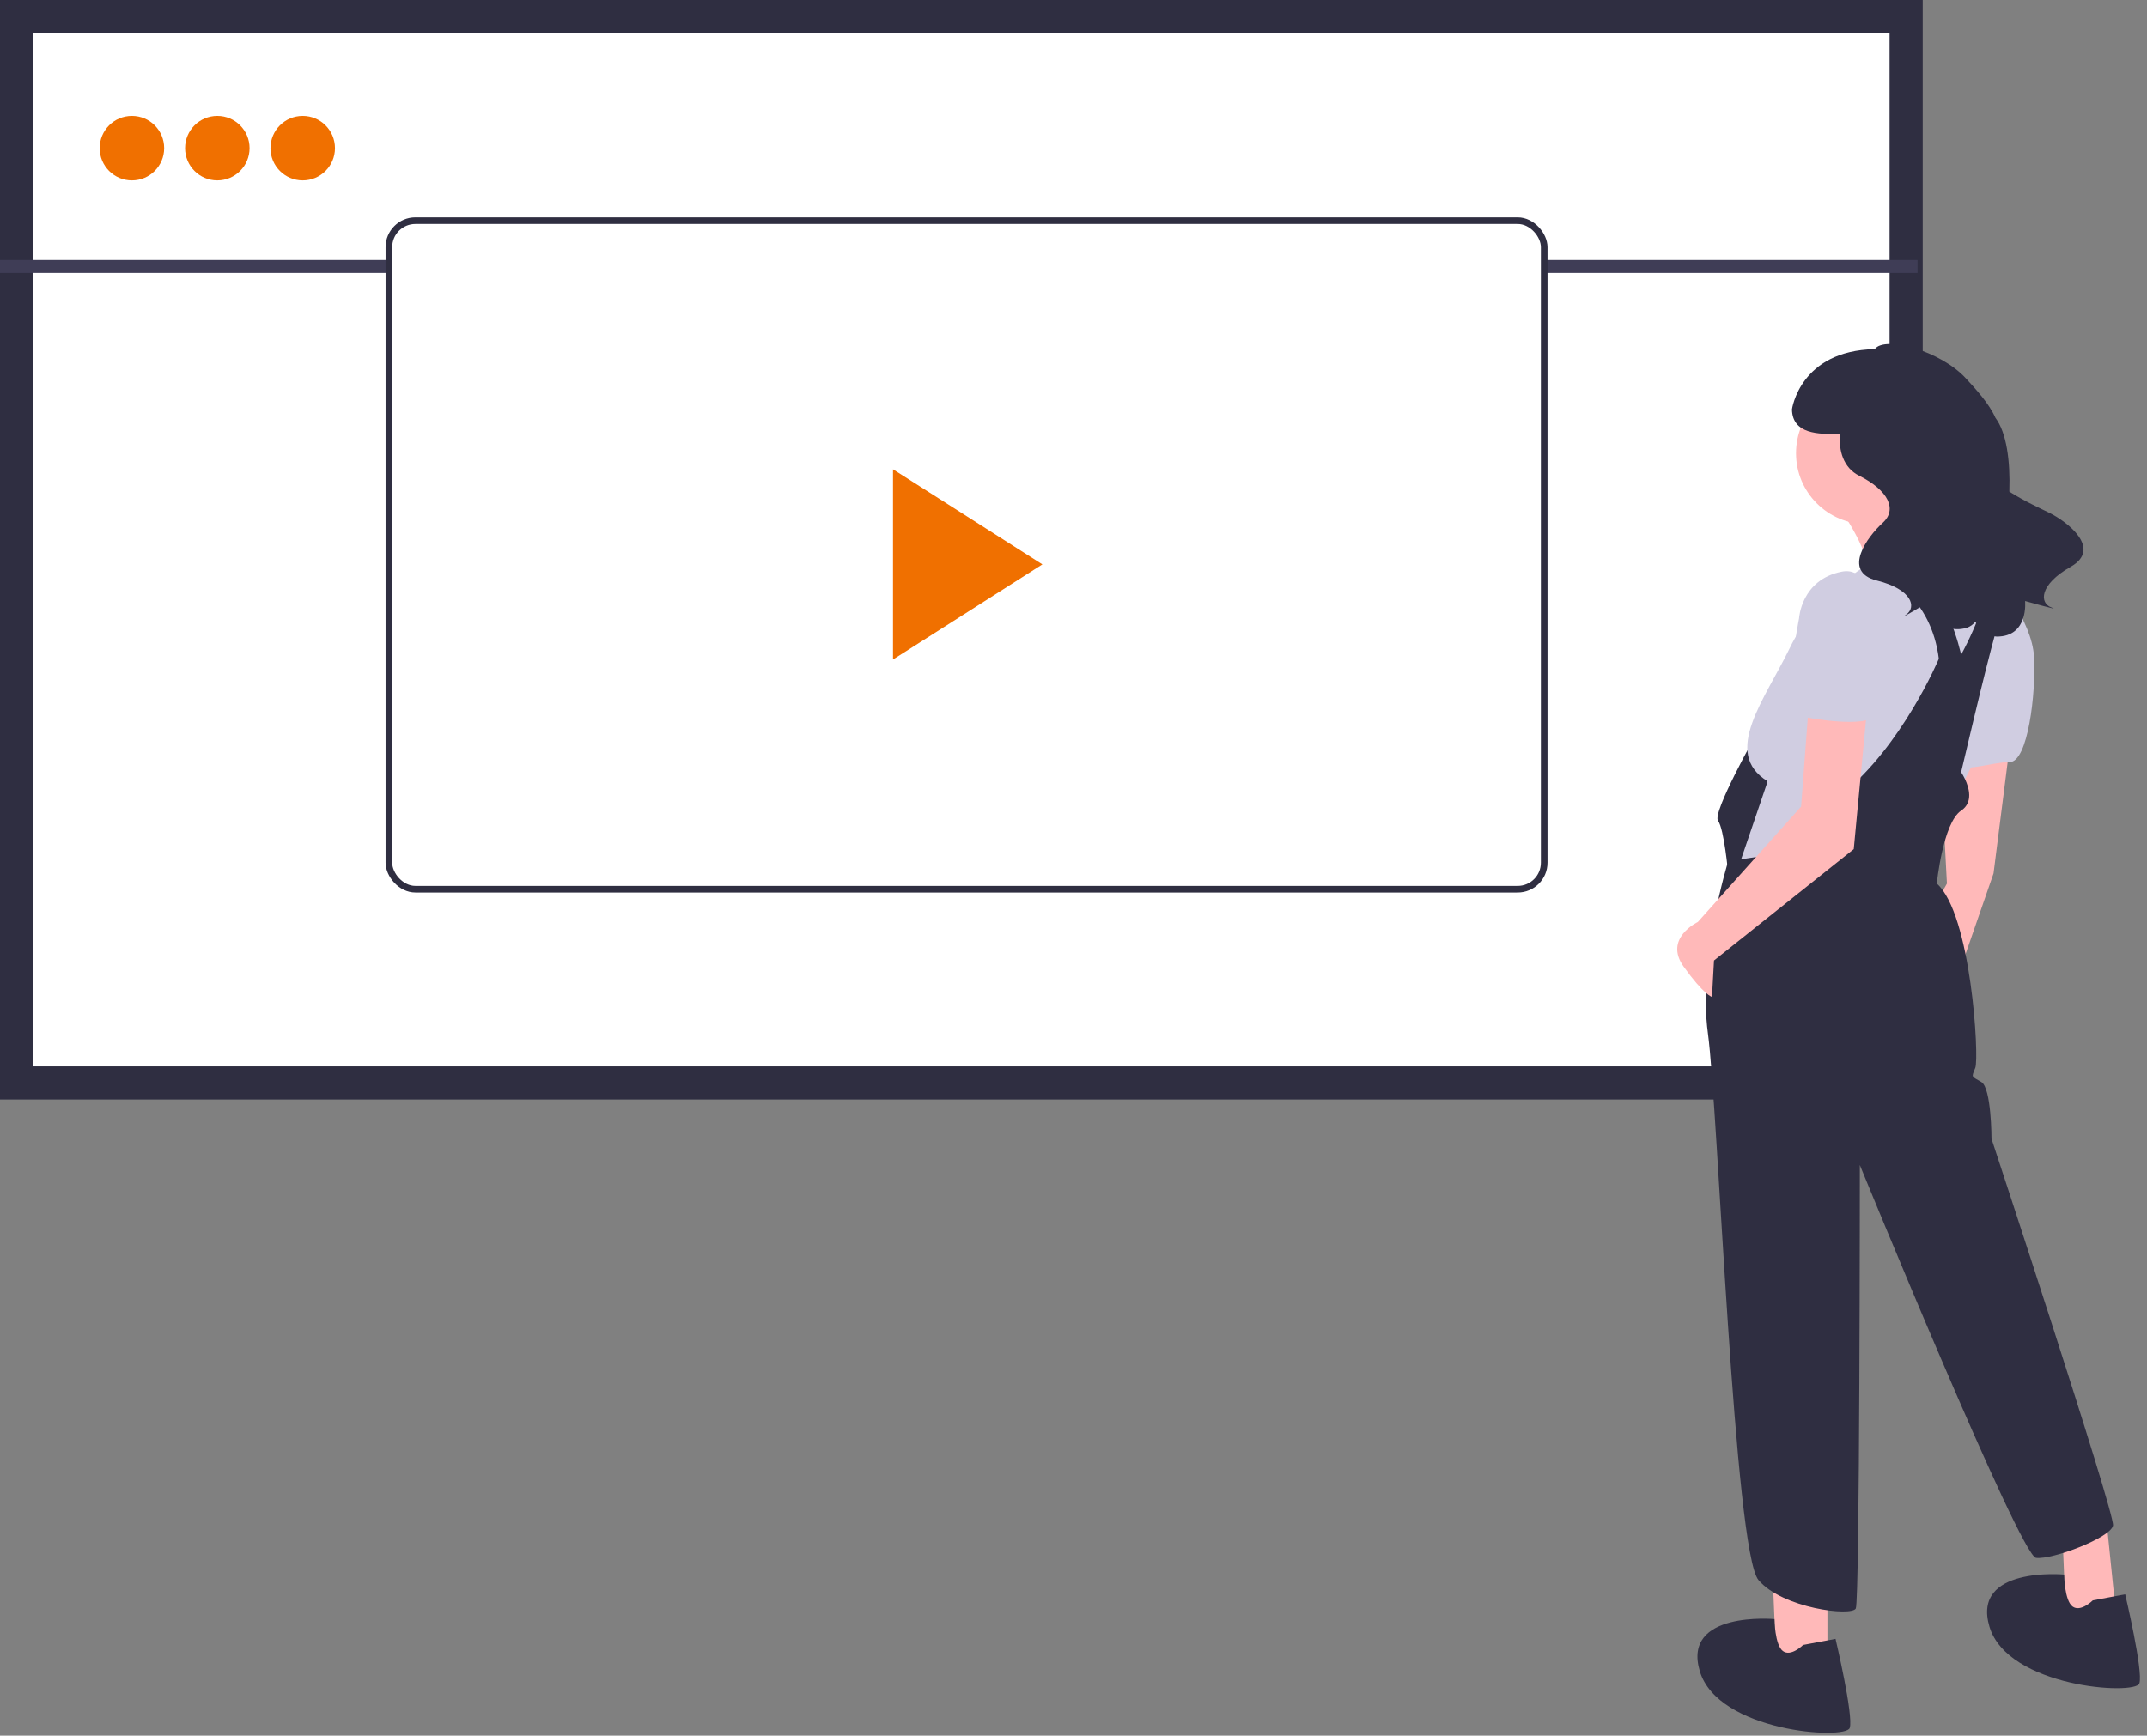 <?xml version="1.0" encoding="UTF-8"?> <svg xmlns="http://www.w3.org/2000/svg" xmlns:xlink="http://www.w3.org/1999/xlink" width="324px" height="262px" viewBox="0 0 324 262"><rect x="0" y="0" width="324" height="262" fill="#808080" stroke="none"/><title>video copy</title><g id="Design-Batch-2" stroke="none" stroke-width="1" fill="none" fill-rule="evenodd"><g id="Quickstart-Guides" transform="translate(-980, -1978)"><g id="video-copy" transform="translate(980, 1978)"><rect id="Rectangle" fill="#FFFFFF" fill-rule="nonzero" x="2.734" y="2.343" width="286.639" height="163.225"></rect><rect id="Rectangle" stroke="#2F2E41" stroke-width="5" x="2.5" y="2.5" width="285.153" height="160.969"></rect><circle id="Oval" fill="#F07000" fill-rule="nonzero" cx="19.909" cy="22.36" r="4.866"></circle><circle id="Oval" fill="#F07000" fill-rule="nonzero" cx="32.796" cy="22.36" r="4.866"></circle><circle id="Oval" fill="#F07000" fill-rule="nonzero" cx="45.683" cy="22.36" r="4.866"></circle><rect id="Rectangle" fill="#3F3D56" fill-rule="nonzero" x="0" y="39.242" width="289.372" height="1.953"></rect><rect id="Rectangle" stroke="#2F2E41" fill="#FFFFFF" x="58.687" y="33.303" width="174.342" height="100.925" rx="4"></rect><g id="play-arrow" transform="translate(134.728, 70.683)" fill="#F07000" fill-rule="nonzero"><polygon id="Path" points="0.032 0.158 22.577 14.513 0.032 28.869"></polygon></g><g id="Group-12" transform="translate(253.107, 51.929)" fill-rule="nonzero"><polygon id="Path" fill="#FFB9B9" points="14.413 186.292 14.719 193.628 14.719 200.047 22.666 200.047 22.666 186.292"></polygon><polygon id="Path" fill="#FFB9B9" points="58.125 179.567 58.43 186.903 58.43 193.322 66.378 193.322 64.85 178.344"></polygon><polygon id="Path" fill="#FFB9B9" points="50.177 60.658 47.732 79.916 39.784 102.842 36.116 89.698 40.701 81.444 39.784 64.021"></polygon><path d="M11.968,58.824 C11.968,58.824 5.243,70.746 6.16,71.968 C7.077,73.191 7.688,79.916 7.688,79.916 L10.233,79.916 L14.413,69.523 L11.968,58.824 Z" id="Path" fill="#2F2E41"></path><circle id="Oval" fill="#FFB9B9" cx="28.627" cy="16.488" r="10.699"></circle><path d="M24.653,25.047 C24.653,25.047 30.461,32.995 28.627,36.968 C26.793,40.942 46.356,34.829 46.356,34.829 C46.356,34.829 36.574,23.824 36.269,20.156 L24.653,25.047 Z" id="Path" fill="#FFB9B9"></path><path d="M46.356,60.506 C45.668,61.539 44.993,62.691 44.339,63.908 C44.03,64.486 43.727,65.079 43.428,65.678 C39.876,72.837 37.186,81.292 37.186,81.292 L8.758,80.375 L9.641,77.782 L13.649,66.008 C6.618,61.728 13.343,53.475 17.011,45.833 C20.38,38.815 27.361,34.147 28.474,33.432 C28.575,33.371 28.627,33.337 28.627,33.337 L28.755,33.316 L33.857,32.457 L43.046,30.91 L43.049,30.91 C44.663,31.182 46.21,31.763 47.603,32.622 C48.765,33.355 49.748,34.339 50.48,35.501 C51.595,37.274 52.118,39.408 52.213,41.691 C52.488,48.376 49.113,56.37 46.356,60.506 Z" id="Path" fill="#D0CDE1"></path><path d="M48.037,35.287 C48.037,35.287 53.54,41.706 53.845,47.209 C54.151,52.711 52.928,63.104 50.177,63.104 C47.426,63.104 42.535,64.938 42.841,63.104 C43.147,61.27 48.037,35.287 48.037,35.287 Z" id="Path" fill="#D0CDE1"></path><path d="M42.841,46.903 L39.478,47.514 C38.338,38.384 31.742,34.706 28.474,33.432 C28.575,33.371 28.627,33.337 28.627,33.337 L28.755,33.316 L33.857,32.457 C40.597,35.932 42.841,46.903 42.841,46.903 Z" id="Path" fill="#2F2E41"></path><path d="M65.767,178.344 C65.461,180.178 56.596,183.541 54.151,183.235 C51.705,182.929 27.557,123.934 27.557,123.934 C27.557,123.934 27.557,189.654 26.946,190.877 C26.334,192.099 15.941,190.877 12.273,186.597 C8.605,182.318 6.16,115.375 4.631,104.065 C3.103,92.755 7.688,78.082 7.688,78.082 L9.641,77.782 L15.636,76.859 C15.636,76.859 15.636,75.331 24.806,67.995 C33.976,60.658 39.478,47.514 39.478,47.514 L40.395,45.68 L42.841,46.903 C45.464,42.052 47.105,37.283 47.603,32.622 C48.765,33.355 49.748,34.339 50.48,35.501 C50.247,36.143 50.015,36.837 49.777,37.58 C47.716,43.996 45.381,53.934 43.058,63.718 C42.985,64.024 42.914,64.33 42.841,64.632 C43.062,64.966 43.258,65.315 43.428,65.678 C44.045,66.983 44.699,69.202 42.841,70.44 C40.09,72.274 39.173,81.444 39.173,81.444 C44.369,86.03 45.592,107.733 44.981,109.261 C44.369,110.789 44.369,110.484 45.898,111.401 C47.426,112.318 47.426,119.96 47.426,119.96 C47.426,119.96 66.072,176.51 65.767,178.344 Z" id="Path" fill="#2F2E41"></path><path d="M18.998,196.379 C18.998,196.379 17.164,198.213 15.941,197.296 C14.719,196.379 14.671,192.478 14.671,192.478 C14.671,192.478 0.657,191.182 3.409,200.353 C6.16,209.523 25.417,210.746 26.029,208.912 C26.64,207.078 23.889,195.462 23.889,195.462 L18.998,196.379 Z" id="Path" fill="#2F2E41"></path><path d="M62.71,189.654 C62.71,189.654 60.876,191.488 59.653,190.571 C58.43,189.654 58.382,185.753 58.382,185.753 C58.382,185.753 44.369,184.458 47.12,193.628 C49.871,202.798 69.129,204.021 69.74,202.187 C70.352,200.353 67.601,188.737 67.601,188.737 L62.71,189.654 Z" id="Path" fill="#2F2E41"></path><path d="M19.915,53.628 L18.692,69.829 L3.103,87.252 C3.103,87.252 -2.094,89.698 0.963,93.977 C4.02,98.257 5.243,98.562 5.243,98.562 L5.548,93.06 L26.64,76.248 L28.78,53.628 L19.915,53.628 Z" id="Path" fill="#FFB9B9"></path><path d="M29.697,46.903 C29.697,46.903 30.919,33.148 24.806,34.37 C18.692,35.593 18.387,41.401 18.387,41.401 C18.387,41.401 15.636,55.462 18.081,56.073 C20.526,56.685 28.78,57.907 29.697,56.073 C30.614,54.239 29.697,46.903 29.697,46.903 Z" id="Path" fill="#D0CDE1"></path><path d="M56.176,25.493 C54.986,24.904 52.357,23.714 50.118,22.28 C50.275,17.617 49.701,13.383 48.02,11.14 C47.076,8.997 45.095,6.852 43.543,5.163 C39.732,1.015 31.305,-1.301 29.81,0.772 C18.506,0.995 17.316,9.856 17.316,9.856 C17.375,13.562 21.227,13.68 24.601,13.544 C24.299,16.075 25.104,18.704 27.436,19.87 C31.895,22.099 33.233,24.998 31.004,27.004 C28.774,29.011 24.761,34.362 30.112,35.7 C35.463,37.038 36.132,39.713 34.571,40.828 C33.01,41.943 38.138,38.821 38.138,38.821 C38.138,38.821 39.03,44.172 43.712,42.835 C44.203,42.661 44.636,42.354 44.964,41.948 C46.228,43.338 47.356,44.159 48.206,44.164 C53.076,44.189 52.492,38.796 52.492,38.796 C52.492,38.796 58.272,40.419 56.468,39.767 C54.665,39.114 54.587,36.357 59.38,33.626 C64.172,30.895 58.864,26.824 56.176,25.493 Z" id="Path" fill="#2F2E41"></path></g></g></g></g></svg> 